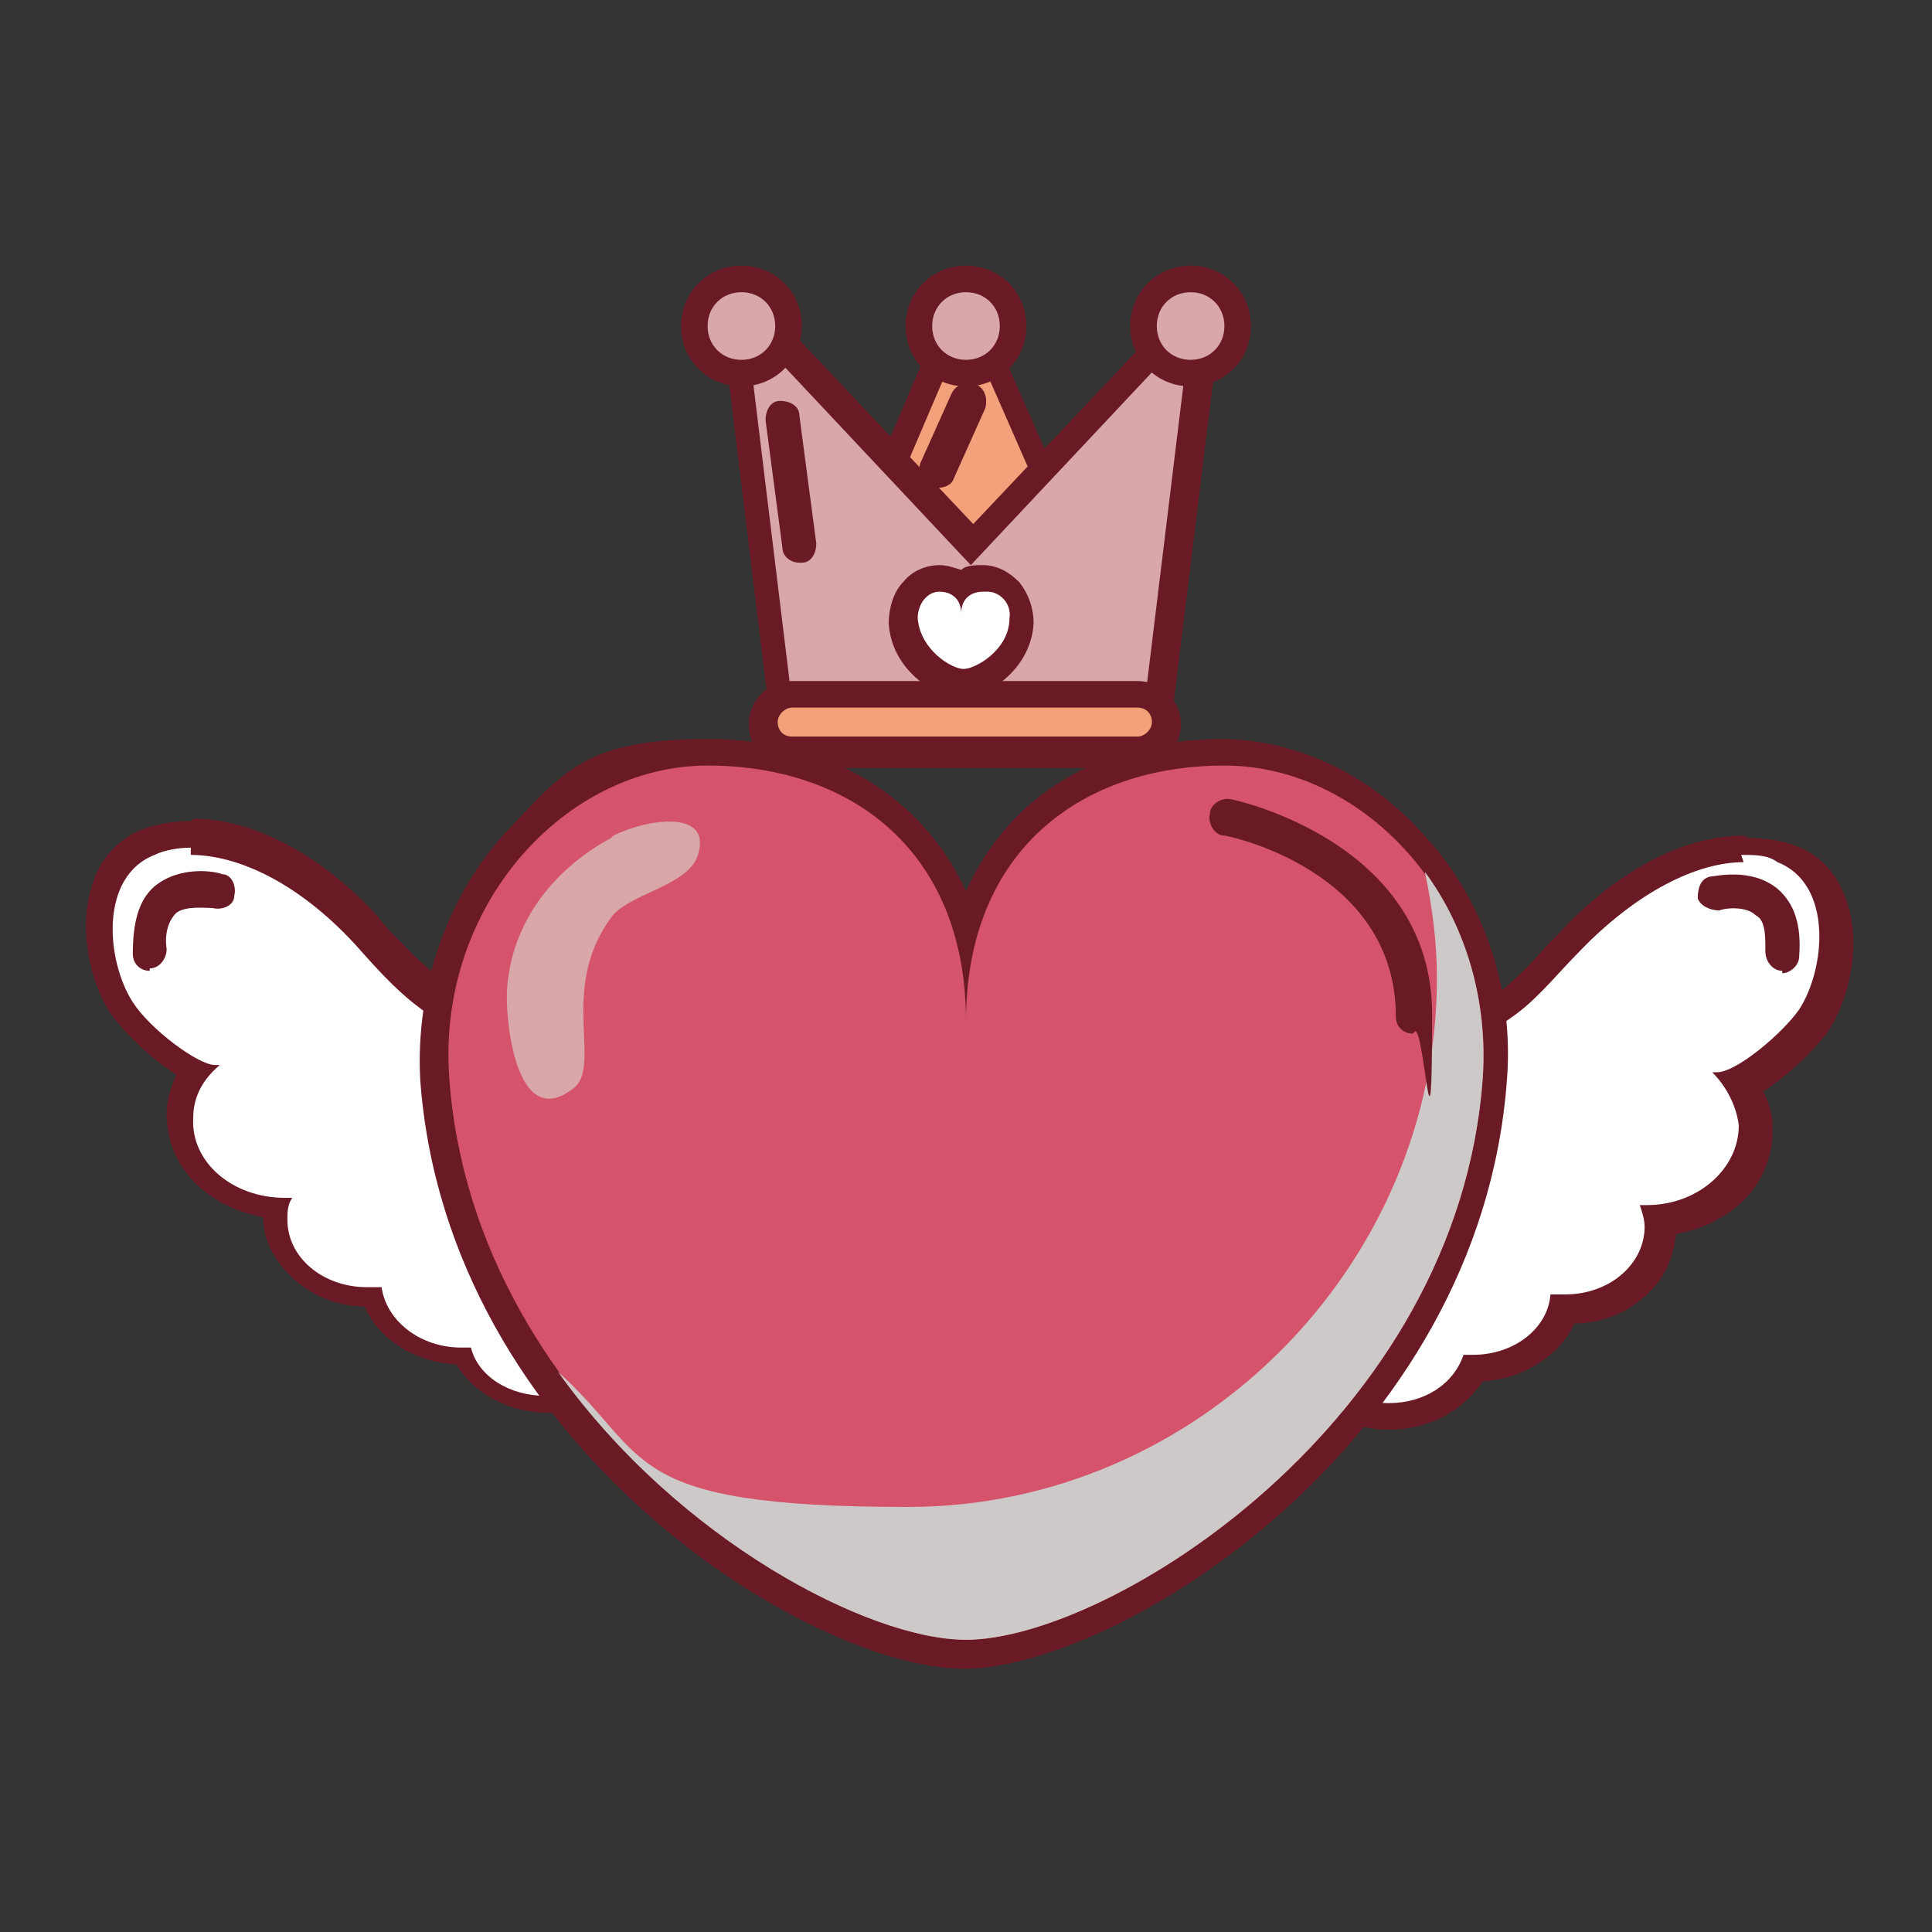 <?xml version="1.0" encoding="UTF-8"?>
<svg xmlns="http://www.w3.org/2000/svg" xmlns:xlink="http://www.w3.org/1999/xlink" viewBox="0 0 80 80">
  <rect x="0" y="0" width="80" height="80" fill="#333333" stroke="none"/>
  <defs>
    <style>
      .cls-1 {
        isolation: isolate;
      }

      .cls-2 {
        fill: none;
      }

      .cls-2, .cls-3, .cls-4, .cls-5, .cls-6, .cls-7, .cls-8 {
        stroke-width: 0px;
      }

      .cls-3 {
        fill: #fff;
      }

      .cls-4 {
        fill: #cdc9c8;
      }

      .cls-5 {
        fill: #691a24;
      }

      .cls-9 {
        clip-path: url(#clippath);
      }

      .cls-6 {
        fill: #f2a17a;
      }

      .cls-7 {
        fill: #d5546c;
      }

      .cls-8 {
        fill: #d9a6aa;
      }

      .cls-10 {
        mix-blend-mode: multiply;
      }
    </style>
    <clipPath id="clippath">
      <rect class="cls-2" width="80" height="80"/>
    </clipPath>
  </defs>
  <g class="cls-1">
    <g id="Layer_2" data-name="Layer 2">
      <g id="Layer_1-2" data-name="Layer 1">
        <g class="cls-9">
          <g>
            <g>
              <g>
                <g>
                  <path class="cls-3" d="m22.6,58.4c-1.5,0-2.9-.8-3.5-2h0c-1.8,0-3.3-1-3.7-2.5,0,0,0,0-.1,0-1.2,0-2.2-.4-2.9-1.2-.6-.6-.9-1.4-.9-2.2,0-.1,0-.2,0-.3-1.2,0-2.3-.6-3-1.3-.7-.7-1-1.6-1-2.5,0-.6.2-1.3.6-1.8-1.1-.5-2.4-1.8-3-2.6-.8-1.2-1.2-3.2-.7-4.8.3-1,1-1.7,1.9-2.1.5-.2,1.1-.3,1.7-.3,2.3,0,5,1.4,7.2,3.8l.4.5c.7.7,1.3,1.4,2,2,1.4,1.1,3,1.7,4.4,2.1.2,0,.3.2.4.3l3.3,9.1c.6.6,1,1.4,1,2.2,0,1.8-1.8,3.4-3.9,3.4h0Z"/>
                  <path class="cls-5" d="m7.9,35.4c1.9,0,4.4,1.1,6.8,3.7.8.9,1.6,1.8,2.5,2.5,1.4,1.1,2.9,1.7,4.5,2.2l3.4,9.3c.6.5.9,1.2.9,1.9,0,1.5-1.5,2.8-3.4,2.8h0c-1.5,0-2.8-.8-3.1-2-.1,0-.3,0-.4,0h0c-1.7,0-3.1-1.1-3.3-2.5-.2,0-.4,0-.6,0h0c-1.8,0-3.3-1.2-3.3-2.8,0-.3,0-.6.2-.9-.1,0-.2,0-.3,0h0c-2.2,0-3.9-1.5-3.8-3.3,0-.9.4-1.6,1.1-2.2,0,0-.1,0-.2,0-.7,0-2.7-1.5-3.4-2.6-1.1-1.7-1.4-5.2.9-6.1.4-.2,1-.3,1.5-.3m0-1.1c-.7,0-1.3.1-1.9.3-1.1.4-1.9,1.3-2.2,2.4-.6,1.9,0,4.1.8,5.3.5.7,1.6,1.8,2.7,2.5-.2.5-.4,1-.4,1.6,0,1.1.4,2.1,1.2,2.9.7.7,1.7,1.2,2.8,1.4,0,.9.4,1.7,1.1,2.4.8.8,1.9,1.3,3.1,1.3.6,1.4,2.1,2.3,3.8,2.4.7,1.2,2.2,2,3.8,2,2.5,0,4.5-1.8,4.5-3.9,0-1-.3-1.9-1-2.6l-3.3-9c-.1-.3-.4-.6-.7-.7-1.3-.4-2.9-1-4.2-2-.7-.5-1.3-1.2-2-1.9l-.4-.5c-2.4-2.6-5.2-4-7.6-4h0Z"/>
                </g>
                <path class="cls-5" d="m6.2,40.2c-.4,0-.7-.3-.7-.7,0-1.2.2-2.2.9-2.8,1.1-.9,2.6-.6,2.8-.5.4,0,.6.5.5.9,0,.4-.5.6-.9.5-.3,0-1.1-.1-1.5.2-.3.3-.5.8-.4,1.5,0,.4-.3.8-.7.8,0,0,0,0,0,0Z"/>
              </g>
              <g>
                <g>
                  <path class="cls-3" d="m57.4,58.4c-2.1,0-3.9-1.5-3.9-3.4,0-.8.3-1.6,1-2.2l3.3-9.1c0-.2.2-.3.4-.3,1.4-.4,3-1,4.4-2.1.7-.6,1.3-1.3,2-2l.5-.5c2.3-2.4,4.9-3.8,7.2-3.8s1.2.1,1.7.3c.9.4,1.6,1.1,1.9,2.1.5,1.6,0,3.7-.7,4.8-.5.8-1.9,2.1-3,2.6.4.6.6,1.2.6,1.8,0,.9-.3,1.8-1,2.5-.8.8-1.8,1.2-3,1.3,0,.1,0,.2,0,.3,0,.8-.3,1.6-.9,2.2-.7.7-1.8,1.2-2.9,1.2s-.1,0-.2,0c-.4,1.4-1.9,2.5-3.7,2.5h0c-.6,1.2-1.9,2-3.5,2h0Z"/>
                  <path class="cls-5" d="m72.1,35.4c.6,0,1.1,0,1.5.3,2.3.9,2,4.4.9,6.1-.7,1-2.6,2.6-3.4,2.6s-.2,0-.2,0c.6.6,1,1.4,1.1,2.2,0,1.8-1.7,3.3-3.8,3.3h0c-.1,0-.2,0-.3,0,.1.3.2.6.2.9,0,1.5-1.4,2.8-3.3,2.8h0c-.2,0-.4,0-.6,0-.1,1.4-1.5,2.5-3.2,2.5h0c-.1,0-.3,0-.4,0-.4,1.2-1.6,2-3.1,2h0c-1.9,0-3.4-1.3-3.4-2.8,0-.7.3-1.4.9-1.9l3.4-9.3c1.6-.5,3.2-1.2,4.5-2.2.9-.7,1.7-1.7,2.5-2.5,2.4-2.5,4.9-3.7,6.8-3.7m0-1.1h0c-2.5,0-5.3,1.5-7.6,4-.2.2-.3.3-.5.5-.6.7-1.3,1.4-1.9,1.9-1.3,1-2.9,1.6-4.2,2-.3.1-.6.4-.7.7l-3.3,9c-.7.7-1.1,1.6-1,2.6,0,2.1,2.1,3.9,4.5,3.9,1.7,0,3.1-.8,3.9-2,1.7-.1,3.2-1.1,3.8-2.4,1.2,0,2.3-.5,3.1-1.3.7-.7,1-1.5,1.1-2.4,1.1-.2,2.1-.7,2.8-1.4.8-.8,1.2-1.8,1.2-2.9,0-.6-.1-1.1-.4-1.6,1.1-.7,2.2-1.8,2.7-2.5.8-1.2,1.4-3.4.8-5.3-.4-1.2-1.1-2-2.2-2.4-.6-.2-1.2-.3-1.9-.3h0Z"/>
                </g>
                <path class="cls-5" d="m73.8,40.2s0,0,0,0c-.4,0-.7-.4-.7-.8,0-.7,0-1.3-.4-1.5-.4-.4-1.3-.3-1.5-.2-.4,0-.8-.2-.9-.5,0-.4.1-.8.5-.9.2,0,1.7-.4,2.8.5.7.6,1,1.5.9,2.8,0,.4-.4.7-.7.7Z"/>
              </g>
            </g>
            <g>
              <g>
                <path class="cls-7" d="m40,68.5c-6,0-20.9-9.3-22-23.8-.3-3.7,1-7.3,3.4-9.9,2.1-2.3,5-3.6,7.8-3.6,5.4,0,9.3,2.8,10.7,7.3,1.4-4.5,5.3-7.3,10.7-7.3s5.7,1.3,7.8,3.6c2.4,2.6,3.7,6.2,3.4,9.9-1.1,14.6-16,23.8-22,23.8Z"/>
                <path class="cls-5" d="m50.7,31.7c5.9,0,11.2,5.8,10.7,12.9-1,14.3-15.5,23.3-21.4,23.3s-20.4-9-21.4-23.3c-.5-7.1,4.8-12.9,10.7-12.9s10.7,3.5,10.7,10.6c0-7.1,4.8-10.6,10.7-10.6m0-1.1c-5.1,0-8.9,2.3-10.7,6.3-1.8-3.9-5.6-6.3-10.7-6.3s-6,1.4-8.3,3.8c-2.5,2.7-3.8,6.5-3.6,10.3,1.1,15.2,16.2,24.4,22.5,24.4s21.4-9.2,22.5-24.4c.3-3.8-1-7.6-3.6-10.3-2.2-2.4-5.2-3.8-8.3-3.8h0Z"/>
              </g>
              <g class="cls-10">
                <path class="cls-4" d="m59,36.1c.3,1.4.5,2.9.5,4.4,0,11.9-9.9,21.9-21.9,21.9s-10.6-2.1-14.5-5.6c5,7,12.9,11.1,16.9,11.1,5.9,0,20.4-9,21.4-23.3.2-3.2-.7-6.2-2.4-8.5Z"/>
              </g>
              <path class="cls-8" d="m25.3,34.7c-2.4,1.3-4.1,3.5-4.3,6.2-.1,1.1.3,6,2.7,4.2,1.3-.9-.6-4.1,1.6-7.1.7-1,3.2-1.3,3.6-2.6.6-1.9-2.1-1.5-3.5-.8Z"/>
              <path class="cls-5" d="m58.5,42.8c-.4,0-.7-.3-.7-.7,0-6.1-7-7.5-7.1-7.5-.4,0-.7-.5-.6-.9,0-.4.5-.7.9-.6,0,0,8.3,1.7,8.3,8.9s-.3.7-.7.7Z"/>
            </g>
            <g>
              <g>
                <path class="cls-6" d="m33,30.5c-.2,0-.4,0-.5-.2-.1-.2-.1-.4,0-.5l7-16.4c0-.2.3-.3.5-.3h0c.2,0,.4.1.5.3l7.2,16.4c0,.2,0,.4,0,.5-.1.2-.3.3-.5.3h-14.2Z"/>
                <path class="cls-5" d="m40,13.5l7.2,16.4h-14.2l7-16.4m0-1.1h0c-.4,0-.8.3-1,.7l-7,16.4c-.1.3-.1.7,0,1,.2.3.6.5.9.5h14.2c.4,0,.7-.2.9-.5.2-.3.2-.7,0-1.1l-7.2-16.4c-.2-.4-.6-.7-1-.7h0Z"/>
              </g>
              <g>
                <path class="cls-8" d="m32.8,30.5c-.3,0-.5-.2-.6-.5l-2-16.4c0-.2,0-.5.3-.6,0,0,.2,0,.2,0,.1,0,.3,0,.4.2l8.9,9.4,8.9-9.4c.1-.1.3-.2.4-.2s.2,0,.2,0c.2.1.3.3.3.6l-2,16.4c0,.3-.3.5-.6.5h-14.4Z"/>
                <path class="cls-5" d="m49.3,13.5h0m0,0l-2,16.4h-14.4l-2-16.4,9.3,9.9,9.3-9.9m0-1.1s0,0,0,0c-.2,0-.4,0-.6.2,0,0-.1,0-.1.1l-8.5,9-8.5-9c-.2-.2-.5-.4-.8-.4s-.3,0-.5.1c-.4.2-.7.7-.6,1.1l2,16.4c0,.6.5,1,1.1,1h14.4c.6,0,1-.4,1.1-1l2-16.3c0,0,0-.1,0-.2,0-.6-.5-1.1-1.1-1.1h0Z"/>
              </g>
            </g>
            <g>
              <path class="cls-8" d="m30.7,15.5c-1.1,0-2-.9-2-2s.9-2,2-2,2,.9,2,2-.9,2-2,2Z"/>
              <path class="cls-5" d="m30.7,12.1c.8,0,1.4.6,1.4,1.4s-.6,1.4-1.4,1.4-1.4-.6-1.4-1.4.6-1.4,1.4-1.4m0-1.1c-1.4,0-2.5,1.1-2.5,2.5s1.1,2.5,2.5,2.5,2.5-1.1,2.5-2.5-1.1-2.5-2.5-2.5h0Z"/>
            </g>
            <g>
              <path class="cls-8" d="m40,15.5c-1.1,0-2-.9-2-2s.9-2,2-2,2,.9,2,2-.9,2-2,2Z"/>
              <path class="cls-5" d="m40,12.1c.8,0,1.4.6,1.4,1.4s-.6,1.4-1.4,1.4-1.4-.6-1.4-1.4.6-1.4,1.4-1.4m0-1.1c-1.4,0-2.5,1.1-2.5,2.5s1.1,2.5,2.5,2.5,2.5-1.1,2.5-2.5-1.1-2.5-2.5-2.5h0Z"/>
            </g>
            <g>
              <path class="cls-8" d="m49.3,15.5c-1.1,0-2-.9-2-2s.9-2,2-2,2,.9,2,2-.9,2-2,2Z"/>
              <path class="cls-5" d="m49.3,12.1c.8,0,1.4.6,1.4,1.4s-.6,1.4-1.4,1.4-1.4-.6-1.4-1.4.6-1.4,1.4-1.4m0-1.1c-1.4,0-2.5,1.1-2.5,2.5s1.1,2.5,2.5,2.5,2.5-1.1,2.5-2.5-1.1-2.5-2.5-2.5h0Z"/>
            </g>
            <g>
              <path class="cls-6" d="m32.9,31.1c-.7,0-1.2-.5-1.2-1.2s.5-1.2,1.2-1.2h14.3c.7,0,1.2.5,1.2,1.2s-.5,1.2-1.2,1.2h-14.3Z"/>
              <path class="cls-5" d="m47.1,29.3c.4,0,.6.3.6.6s-.3.6-.6.6h-14.3c-.4,0-.6-.3-.6-.6s.3-.6.6-.6h14.3m0-1.1h-14.3c-1,0-1.8.8-1.8,1.8s.8,1.8,1.8,1.8h14.3c1,0,1.8-.8,1.8-1.8s-.8-1.8-1.8-1.8h0Z"/>
            </g>
            <g>
              <path class="cls-3" d="m40,28.2c-.8,0-2.3-1-2.4-2.6,0-.5.1-.9.4-1.3.3-.3.7-.5,1.1-.5s.7.1.9.3c.3-.2.6-.3.9-.3s.8.2,1.1.5c.3.3.5.8.4,1.3-.1,1.6-1.7,2.6-2.4,2.6Z"/>
              <path class="cls-5" d="m40.9,24.5c.5,0,1,.5.9,1.1,0,1.3-1.4,2.1-1.9,2.1s-1.8-.8-1.9-2.1c0-.6.4-1.1.9-1.1s.9.3.9.9c0-.6.4-.9.9-.9m0-1.1c-.3,0-.7,0-.9.2-.3-.1-.6-.2-.9-.2-.5,0-1.1.2-1.5.7-.4.4-.6,1.1-.6,1.7.1,1.9,1.9,3.1,3,3.1s2.9-1.2,3-3.1c0-.6-.2-1.2-.6-1.7-.4-.4-.9-.7-1.5-.7h0Z"/>
            </g>
            <path class="cls-5" d="m33.1,23.3c-.4,0-.7-.3-.7-.6l-.7-5.3c0-.4.2-.8.6-.8.4,0,.8.2.8.6l.7,5.3c0,.4-.2.8-.6.8,0,0,0,0-.1,0Z"/>
            <path class="cls-5" d="m38.8,20.2c0,0-.2,0-.3,0-.4-.2-.5-.6-.4-1l1.3-2.9c.2-.4.6-.5,1-.4.4.2.5.6.4,1l-1.3,2.9c-.1.3-.4.4-.7.4Z"/>
          </g>
        </g>
      </g>
    </g>
  </g>
</svg>